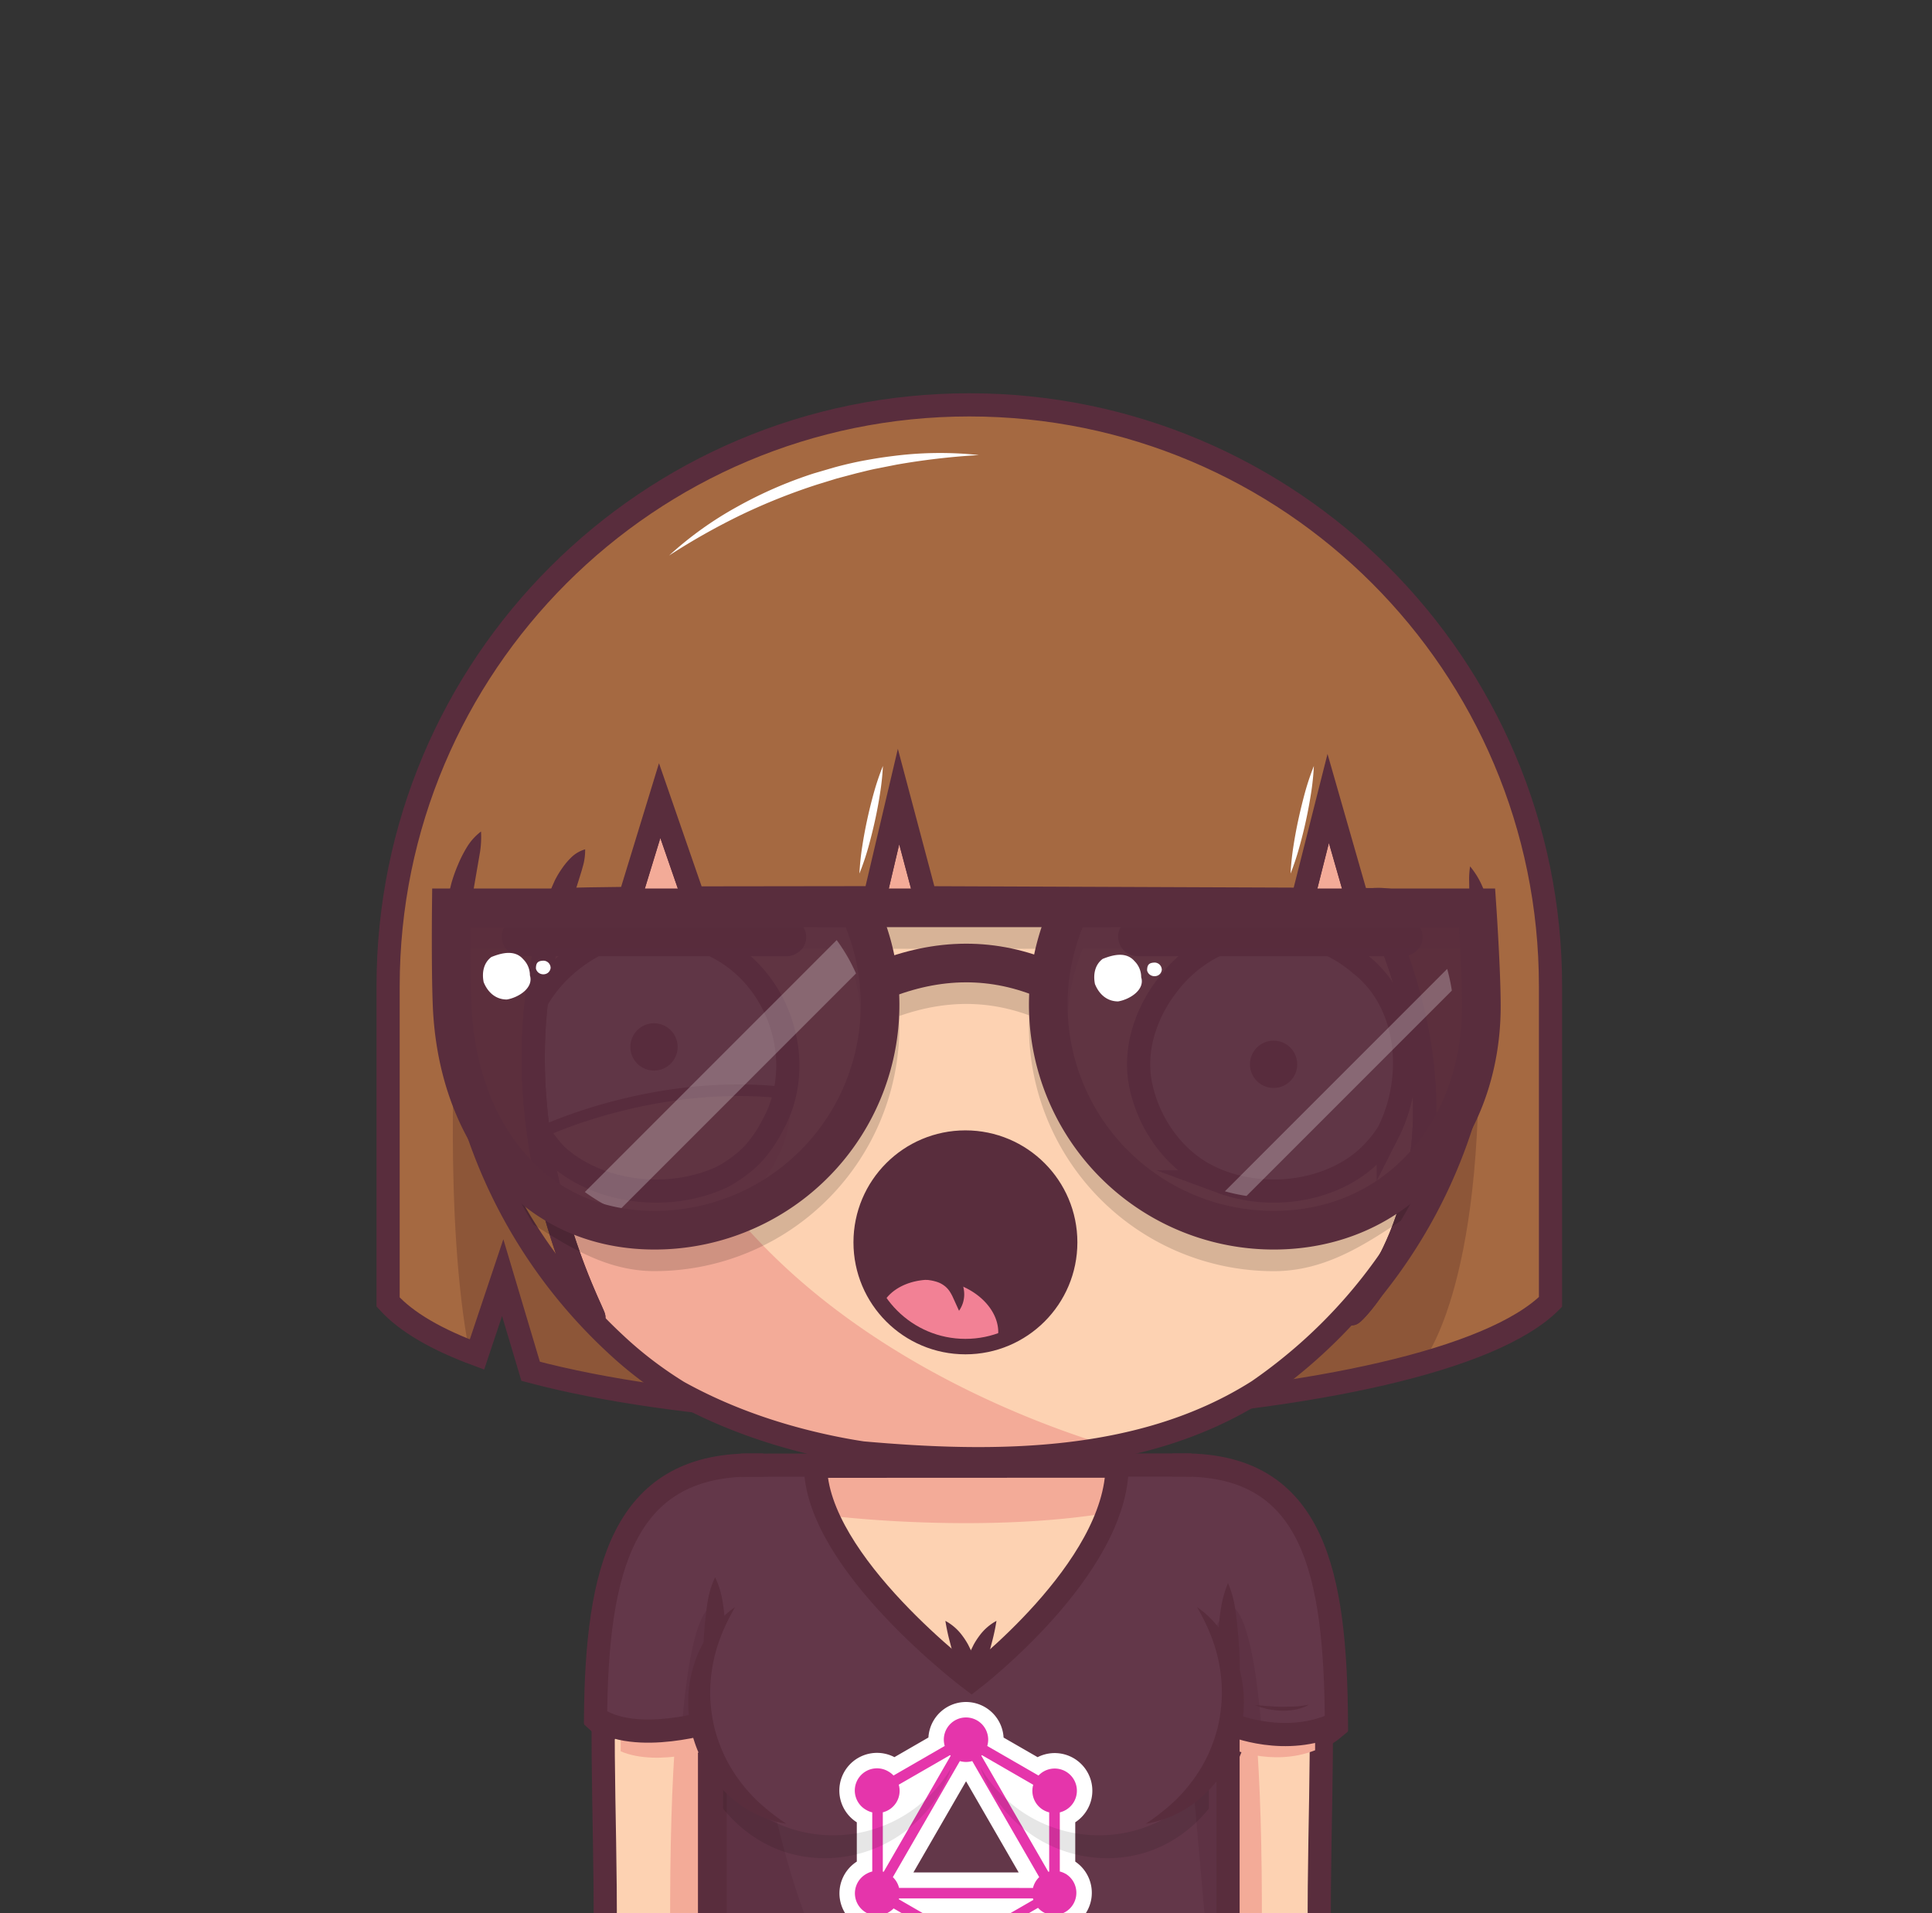 <svg xmlns="http://www.w3.org/2000/svg" xmlns:xlink="http://www.w3.org/1999/xlink" viewBox="0 0 1000 990" xmlns:v="https://vecta.io/nano"><rect x="0" y="0" width="1000" height="990" fill="#333333" stroke="none"/><style><![CDATA[.B{stroke:#592d3d}.C{stroke-miterlimit:10}.D{stroke-width:12}.E{fill:none}.F{fill:#592d3d}.G{fill:#fdd2b2}.H{fill:#f3ab98}.I{fill:#fff}.J{fill:#633749}.K{fill:#a56941}.L{stroke-linecap:square}.M{fill:#5e3244}]]></style><use xlink:href="#B" class="K"/><path d="M242.87 699.45l4 1.52 13.33-39.77 14.46 48.46c45.22 12 104.55 19.15 167.28 21.63l27.28-26.22-233.41-175.64s-6.14 101.45 7.06 170.02zM617.2 552.78l25.31 170.76c34.8-4.34 66.62-10.27 93.11-17.73h0s33.09-36.89 29.52-176.38-147.94 23.35-147.94 23.35z" fill="#8d5638"/><use xlink:href="#B" class="B C D E"/><path d="M610,758.72c90.76,0,72,114.24,72.87,241.28H610Z" class="G"/><path d="M632.74 831.87L610 870l11.38 130h31.76c.77-180.27-20.4-168.13-20.4-168.13z" class="H"/><use xlink:href="#C" class="G"/><path d="M269.61 634.48l2.11 3.58 1.33 2.14 2 3.19 1.46 2.24 2 3 1.56 2.28 2 2.88 1.65 2.3 2 2.77 1.73 2.29 2.07 2.7 1.79 2.26 2.12 2.63 1.85 2.23 2.17 2.57 1.91 2.2 2.22 2.5 2 2.16 2.6 2.79 1.21 1.28 3.91 4 .26.27 3.91 3.81 1.58 1.5 2.86 2.66 1.16 1.06 3.14 2.78q4.9 4.27 10 8.19 8.19 6.24 16.93 11.62c23.55 13 49 22 75.37 27.8 6.59 1.45 13.23 2.7 19.89 3.71 42.1 3.75 87 5.18 129.28-3.08C508.45 729 185.59 612.74 388.8 257.48h0a249.02 249.02 0 0 0-8.06 3.88l-.59.29-3.65 1.88-1 .53a280.52 280.52 0 0 0-11.13 6.23l-.9.53-3.46 2.1-.87.54q-5.36 3.35-10.55 6.93l-1.08.75-3.23 2.29-.66.47q-3.27 2.39-6.46 4.84l-.62.48-3 2.39-1.17.94-3 2.45h0c-2.11 1.75-4.19 3.55-6.24 5.37l-1.14 1-2.69 2.45L318 305q-4.28 4-8.37 8.17l-1.38 1.41-2.36 2.47-1.37 1.48q-2.06 2.2-4.06 4.46c-.45.51-.91 1-1.36 1.54l-2.11 2.45-1.51 1.79-2 2.44-1.61 2-3.16 4-1.61 2.11-1.79 2.4-1.59 2.18-1.68 2.33q-1.42 2-2.8 4.05l-1.49 2.22-1.64 2.5-1.49 2.31-1.68 2.71-1.28 2.07-2.61 4.4-1.22 2.16-1.61 2.87-1.19 2.19-1.9 3.59-1.2 2.34-1.91 3.84-1 2.09-1.53 3.29-.91 2q-1.11 2.47-2.17 5l-.65 1.57-1.56 3.82-.79 2-1.45 3.8-.62 1.65q-.94 2.63-1.85 5.26l-.56 1.7q-.66 2-1.29 4l-.6 1.91-1.37 4.63-.29 1q-.78 2.76-1.5 5.54c-.16.59-.3 1.19-.45 1.78l-1 4.18-.42 1.75-1.24 5.71-.15.77q-.51 2.55-1 5.1l-.32 1.82-.74 4.5-.24 1.52-.83 5.88-.15 1.3-.55 4.79-.19 1.81-.45 5.06c0 .35-.06.69-.08 1q-.22 3-.39 6.05c0 .53 0 1.07-.07 1.6q-.1 2.36-.18 4.71v1.77l-.08 6.17v.1l.08 6.62c0 .76.06 1.52.08 2.28l.17 4.41c0 .89.11 1.77.16 2.66l.25 4 .24 2.83.34 3.77c.09 1 .21 1.94.31 2.91l.42 3.64.39 2.95.5 3.55.47 3 .57 3.49.55 3 .65 3.44.62 3 .74 3.4.68 2.93.82 3.36.74 2.91.91 3.34c.26 1 .53 1.92.81 2.87l1 3.31.88 2.84 1.06 3.28.94 2.8 1.15 3.27 1 2.74 1.24 3.27c.35.89.69 1.79 1 2.68l1.34 3.28 1.08 2.59 1.45 3.33 1.1 2.47 1.6 3.44 1.08 2.3 1.87 3.75.95 1.9q2.88 5.61 6 11.07l1.02 1.69z" class="H"/><use xlink:href="#C" class="B C D E"/><path d="M386.12,758.72c-90.77,0-72,114.24-72.87,241.28h72.87Z" class="G"/><path d="M367.23 831.87L390 870l-11.39 130h-31.73c-.81-180.27 20.35-168.13 20.35-168.13z" class="H"/><path d="M619.47,1070H380.53a13.28,13.28,0,0,1-13.27-13.28V772a13.28,13.28,0,0,1,13.27-13.28H613.76c13.09,0,19,7.66,19,19.88v278.08A13.28,13.28,0,0,1,619.47,1070Z" class="G"/><path d="M629.05 766.62a19.33 19.33 0 0 1-2.51-4 17.25 17.25 0 0 0-8.28-3.51 28.88 28.88 0 0 0-4.5-.34H380.53A13.28 13.28 0 0 0 367.26 772c29 10.42 83.29 16.24 132.74 16.24 63.06 0 104.38-9.35 129.05-21.62z" class="H"/><g class="B C D E"><path d="M610 758.72c90.76 0 72 114.24 72.87 241.28h-50.13M386.12 758.72c-90.77 0-72 114.24-72.87 241.28h50.07" class="L"/><path d="M380.53,758.82l233.23-.1"/></g><path d="M380.53,1070H497.15C388,1070,396.24,838.82,367.26,838.82v217.86A13.28,13.28,0,0,0,380.53,1070Z" class="H"/><path d="M361.26 860.85c-.19-3.67-.11-7.34.05-11s.47-7.35.86-11l.65-5.51c.25-1.84.49-3.67.85-5.51a44.18 44.18 0 0 1 3.59-11 44.18 44.18 0 0 1 3.59 11c.36 1.84.62 3.67.85 5.51l.65 5.51c.38 3.67.68 7.34.85 11s.25 7.34.06 11z" class="F"/><path d="M632.74 870v8 102.75 8.53 67.41a13.28 13.28 0 0 1-13.27 13.31H380.53a13.28 13.28 0 0 1-13.27-13.28v-58.2-137.67" class="B C D E"/><path d="M626.74 870c-.19-4.17-.1-8.35.06-12.53s.47-8.35.85-12.53l.65-6.27c.24-2.09.49-4.17.85-6.26a55.09 55.09 0 0 1 3.59-12.53 55.09 55.09 0 0 1 3.59 12.53c.36 2.09.62 4.18.85 6.26l.65 6.27c.38 4.18.69 8.35.85 12.53s.25 8.36.06 12.53z" class="F"/><path d="M502.07,878.86A69.31,69.31,0,1,1,371,847.39" class="B C D E"/><path d="M371,847.39a69.68,69.68,0,0,1,15-19.67" class="G"/><path d="M365.65 844.66a27 27 0 0 1 3.38-5.84 37.22 37.22 0 0 1 4.53-5l2.58-2.19a21.1 21.1 0 0 1 2.81-1.92 15 15 0 0 1 7-2 25 25 0 0 1-1.75 6.81c-.39 1-.83 1.88-1.29 2.77l-1.3 2.67-2.55 5.19a54.51 54.51 0 0 1-2.76 5z" class="F"/><path d="M489.33,838.82a69,69,0,0,1,12.74,40" class="G"/><path d="M489.33 838.82a26.55 26.55 0 0 1 8.69 7.55 38.8 38.8 0 0 1 3.1 4.79l2.55 5.15a55.12 55.12 0 0 1 3.46 11 48 48 0 0 1 .94 11.53h-12l-.7-9.73-1.4-9.74-.5-2.44-.58-2.45-1.29-4.93a104.17 104.17 0 0 1-2.27-10.73z" class="F"/><path d="M641.65,878.86a69.14,69.14,0,0,0-21.94-50.6" class="G"/><path d="M635.65 878.86a107 107 0 0 0-1.26-12.86 81.92 81.92 0 0 0-3.12-12.67l-1.11-3.11-1.25-3.09c-.41-1.04-.94-2-1.38-3.05l-1.46-3-6.36-12.75a35.76 35.76 0 0 1 12.22 8.61l2.47 2.85s1.54 2 2.25 3a44.55 44.55 0 0 1 2.07 3.18l1.88 3.32a62.19 62.19 0 0 1 5.4 14.29 56.6 56.6 0 0 1 1.62 15.28z" class="F"/><path d="M503,878.86a69.31,69.31,0,1,0,138.61,0" class="B C D E"/><path d="M515.77,838.82a69,69,0,0,0-12.73,40" class="G"/><path d="M515.77 838.82a104.17 104.17 0 0 1-2.27 10.75l-1.29 4.93-.57 2.45-.5 2.44-1.41 9.74-.69 9.73H497a47 47 0 0 1 .94-11.53 54.48 54.48 0 0 1 3.46-11l2.54-5.15a40 40 0 0 1 3.1-4.79 26.66 26.66 0 0 1 8.73-7.57z" class="F"/><path d="M383.44 837.55v-78.83m233.02 78.83v-78.83" class="B C D E"/><g class="J B C D"><path d="M470.5,897.78h53.9v19.7c-17.74-6.05-35.71-5.9-53.9,0Z"/><path d="M638.1,878.86a69.06,69.06,0,0,0-18.63-47.28c-4.22-4.52-44.27,6.19-67.81,27.26-23.11,20.69-43.23,54.49-40.35,58.75A69.31,69.31,0,0,0,638.1,878.86Z"/></g><path d="M598.11 848.39c-6.12 3.67-12.15 7.18-18 11a154.79 154.79 0 0 0-16.53 12.18c-5.15 4.46-10.11 9.32-15 14.26l-14.75 15.07a100 100 0 0 1 11.18-18.17A106.06 106.06 0 0 1 559.72 867a84.36 84.36 0 0 1 18.14-11.73 83.45 83.45 0 0 1 20.25-6.88z" class="I"/><use xlink:href="#D" class="B C D J"/><path d="M455.75 938.92a85.36 85.36 0 0 1-85.36-85.36 86.38 86.38 0 0 1 .44-8.71 69.31 69.31 0 0 0 96.31 93.29 85.67 85.67 0 0 1-11.39.78z" class="M"/><use xlink:href="#D" class="B C D E"/><path d="M401.89 848.39a83.45 83.45 0 0 1 20.25 6.87A84.36 84.36 0 0 1 440.28 867a106.06 106.06 0 0 1 14.65 15.71 100 100 0 0 1 11.18 18.17c-5.06-5-9.84-10.13-14.75-15.07s-9.84-9.8-15-14.26a154.79 154.79 0 0 0-16.53-12.18c-5.83-3.8-11.83-7.31-17.94-10.98z" class="I"/><path d="M680.7 905.78c.2-37.1-1.21-70.07-7.74-95.39-10.08-25.35-28.18-40.47-60.12-40.47l22.85 134.47s22.51 10.29 45.01 1.39z" class="H"/><path d="M689.3,895.23a20.28,20.28,0,0,1-3.69,2.42" class="B C D E L"/><path d="M329 809.32c-6.82 25.57-8 59.13-7.74 97 19.9 8.55 50.43-2.15 50.43-2.15L389 771.89c-30.86 0-49.26 13.9-60 37.43z" class="H"/><g class="J"><path d="M616.66 758.16l-38.44.1c0 53.72-75.33 111.14-75.33 111.14s-80.8-60.58-80.8-111.14l-38.66-.1a13.28 13.28 0 0 0-13.28 13.27v284.69a13.28 13.28 0 0 0 13.28 13.27h238.93a13.27 13.27 0 0 0 13.27-13.27V778c0-12.18-5.88-19.84-18.97-19.84z"/><path d="M612.84,758.16c63.54,0,73.4,56,73.9,133.16-18.59,11.62-48.91,1.32-48.91,1.32Z"/></g><path d="M635.63 831.31l-22.79 38.09 11.39 130h11.6V893.78l17.28 2.89c-5.62-72.17-17.48-65.36-17.48-65.36z" class="M"/><path d="M389,758.16c-61.78,0-75.82,53.79-76.85,127.66,19,19.85,57.95,4.58,57.95,4.58Z" class="J"/><path d="M370.12 831.31v59.09l-17.31 4.3c5.67-70.07 17.31-63.39 17.31-63.39z" class="M"/><path d="M612.84 758.16c67.42 0 78.45 56.28 78.9 133.78-26.2 12.42-53.91.7-53.91.7M389 758.16c-66.79 0-80.08 54.69-80.75 130.71 20.59 14.79 61.85 1.53 61.85 1.53" class="B C D E L"/><path d="M383.43 1069.39H500c-109.19 0-100.91-231.14-129.89-231.14v217.87a13.28 13.28 0 0 0 13.32 13.27z" class="M"/><path d="M364.15 860.29c-.19-3.67-.11-7.35.06-11s.47-7.34.85-11l.65-5.51c.24-1.84.49-3.67.85-5.5a44.05 44.05 0 0 1 3.59-11 44.05 44.05 0 0 1 3.59 11c.36 1.83.62 3.67.85 5.5l.65 5.51q.58 5.52.86 11c.16 3.67.24 7.35 0 11z" class="F"/><path d="M635.63 869.4v8 102.76 8.53 67.41a13.27 13.27 0 0 1-13.27 13.27H383.43a13.28 13.28 0 0 1-13.28-13.27V860.29" class="B C D E"/><path d="M629.63 869.4c-.19-4.18-.1-8.36.06-12.53s.47-8.36.86-12.53l.64-6.27c.24-2.09.49-4.18.86-6.27a54.83 54.83 0 0 1 3.58-12.53 54.37 54.37 0 0 1 3.59 12.53 96.22 96.22 0 0 1 .85 6.27l.65 6.27c.39 4.17.69 8.35.85 12.53s.26 8.35.06 12.53z" class="F"/><g class="B C D E"><path d="M383.43,758.26l233.23-.1"/><path d="M310.72,891.94a24.84,24.84,0,0,0,3.68,2.76" class="L"/></g><path d="M677.59 882.13a20.25 20.25 0 0 1-6.75 2.52 34.91 34.91 0 0 1-7.21.64 39.94 39.94 0 0 1-7.17-.78c-1.18-.22-2.34-.57-3.49-.87s-2.28-.78-3.38-1.24c1.21 0 2.39.17 3.56.27l3.52.29c1.17 0 2.33.2 3.5.21l3.49.12 7-.18a50.81 50.81 0 0 0 6.93-.98z" class="F"/><path d="M578.22,758.26c0,53.72-75.33,111.14-75.33,111.14s-80.8-60.58-80.8-111.14" class="B C D E"/><use xlink:href="#E" stroke="#fff" stroke-width="16"/><use xlink:href="#E" fill="#e535ab"/><path d="M426.88 961.63a69.32 69.32 0 0 0 65.62-47 71 71 0 0 1-118.19 6.64l-.05 14.73c12.74 15.63 30.89 25.63 52.62 25.63zm146.24 0a69.32 69.32 0 0 1-65.62-47 71 71 0 0 0 118.19 6.64v14.72c-12.69 15.64-30.84 25.64-52.57 25.64z" opacity=".1"/><path d="M407,943.81A69.33,69.33,0,0,1,380.42,831.7" class="J"/><path d="M407 943.81a57.14 57.14 0 0 1-31.21-16l-1.62-1.6-1.53-1.69c-.53-.56-1-1.15-1.48-1.73a22 22 0 0 1-1.43-1.79l-2.68-3.72-2.37-3.93a69 69 0 0 1-6.71-17.13 70.52 70.52 0 0 1-1.69-18.3 64.09 64.09 0 0 1 3.4-17.93l.76-2.14.88-2.1c.55-1.4 1.26-2.74 1.91-4.09a60.79 60.79 0 0 1 4.74-7.63c.85-1.21 1.82-2.35 2.75-3.49s1.94-2.23 3-3.23a47.65 47.65 0 0 1 6.73-5.59c-5.79 10-9.9 20.19-11.66 30.67a78.09 78.09 0 0 0-1.18 15.61 84.63 84.63 0 0 0 2 15.41 80.81 80.81 0 0 0 5.12 14.65 76.2 76.2 0 0 0 8.08 13.47 79 79 0 0 0 10.81 11.95A115 115 0 0 0 407 943.81z" class="F"/><path d="M593.05,943.81A69.33,69.33,0,0,0,619.58,831.7" class="J"/><path d="M593.05 943.81a115 115 0 0 0 13.35-10.29 79 79 0 0 0 10.81-11.95 76.2 76.2 0 0 0 8.08-13.47 80.81 80.81 0 0 0 5.12-14.65 84.63 84.63 0 0 0 2-15.41 78.09 78.09 0 0 0-1.15-15.67c-1.76-10.48-5.87-20.64-11.66-30.67a47.65 47.65 0 0 1 6.73 5.59c1.08 1 2 2.14 3 3.23s1.9 2.28 2.75 3.49a60.79 60.79 0 0 1 4.74 7.63c.65 1.35 1.36 2.69 1.91 4.09l.88 2.1c.27.71.5 1.43.76 2.14a64.09 64.09 0 0 1 3.4 17.93 70.52 70.52 0 0 1-1.69 18.3 69 69 0 0 1-6.71 17.13l-2.37 3.93c-.87 1.26-1.78 2.49-2.68 3.72a22 22 0 0 1-1.43 1.79l-1.48 1.73c-.48.57-1 1.15-1.53 1.69l-1.62 1.6a57.14 57.14 0 0 1-31.21 16.02z" class="F"/><path d="M271.4 568.53c-1-28.36 18-52.36 43.28-63.56a62.37 62.37 0 0 1 8.16-2.7 70 70 0 0 1 42.21 2.73 71.67 71.67 0 0 1 8.93 4.16c29.53 15.89 42.79 53.25 31.36 83.46a61.68 61.68 0 0 1-4.18 8.82 54.68 54.68 0 0 1-17.51 20.83 69.25 69.25 0 0 1-7.85 5c-27.38 13-64.38 9-86.45-11.4a68.39 68.39 0 0 1-6.11-7.47 64.89 64.89 0 0 1-5.57-9.5 55.78 55.78 0 0 1-5.67-21.8 75.67 75.67 0 0 1-.6-8.57z" class="H"/><use xlink:href="#F" class="I"/><circle cx="338.51" cy="541.79" r="12.24" class="F"/><g class="B C"><path d="M399.52 583a59.6 59.6 0 0 0 4.18-8.82 62.5 62.5 0 0 0 2.57-8.64c-68.32-7.75-127 20.81-127 20.81l1.1 1.75 1.25 1.84a68.28 68.28 0 0 0 6.11 7.48c22.06 20.36 59.06 24.36 86.44 11.39a68.37 68.37 0 0 0 7.85-5 63.08 63.08 0 0 0 7.12-6.07 64.78 64.78 0 0 0 5.68-7 63.85 63.85 0 0 0 4.7-7.74z" stroke-width="6" class="G"/><use xlink:href="#F" class="D E"/></g><path d="M583.89 560.47c.43-15.13 6.67-30.09 15.1-41.33a72.82 72.82 0 0 1 7.12-8.53 69.73 69.73 0 0 1 90.17-8.95 73.27 73.27 0 0 1 6.53 5.13c27 21.45 30.12 63.14 15.32 93.23a62.31 62.31 0 0 1-4.78 6.86 72.09 72.09 0 0 1-7.58 8.13c-20.27 17.83-51.81 22.13-77.41 12.42a71.34 71.34 0 0 1-10.55-5c-17.9-10.78-30.37-31.09-33.43-52.23a62.93 62.93 0 0 1-.49-9.73z" class="G"/><path d="M589.38 549c.42-14.15 6.42-28.15 14.52-38.66a70.56 70.56 0 0 1 6.86-8 68.55 68.55 0 0 1 86.77-8.34 69.81 69.81 0 0 1 6.28 4.79c26 20.07 29 59.07 14.74 87.22a56.5 56.5 0 0 1-4.6 6.42 68.91 68.91 0 0 1-7.29 7.6c-19.51 16.68-49.86 20.71-74.49 11.62A68.79 68.79 0 0 1 622 606.9c-17.22-10.08-29.22-29.08-32.17-48.85a56.34 56.34 0 0 1-.45-9.05z" class="B C D I"/><g class="F"><circle cx="659.21" cy="550.79" r="12.24"/><path d="M718.86 618.11c-10.23 5-20.32 9.55-31.34 12.69a97.34 97.34 0 0 1-16.46 3.3 141.1 141.1 0 0 1-17.69.3 144.2 144.2 0 0 1-20.37-1.92c-1.93-.31-4.13.51-4.62 2.62-.41 1.81.55 4.28 2.62 4.62a164.26 164.26 0 0 0 19.66 2.1c3.19.13 6.37.06 9.56.16a78.25 78.25 0 0 0 9.06-.21c12-1 23.62-4.28 34.76-8.76 6.32-2.55 12.52-5.4 18.63-8.42a3.77 3.77 0 0 0 1.34-5.13 3.83 3.83 0 0 0-5.13-1.35zm-353.55 9.31c-11.37 2.16-22.4 3.8-34.06 3.83a95.68 95.68 0 0 1-17-1.36 171.78 171.78 0 0 1-35.56-11.64 3.85 3.85 0 0 0-5.13 1.35c-.95 1.62-.5 4.27 1.34 5.13a164.42 164.42 0 0 0 17.87 7.1c2.91 1 5.87 1.7 8.78 2.6a91.22 91.22 0 0 0 8.91 2.35c11.95 2.42 24.22 2.37 36.31 1 6.88-.76 13.71-1.88 20.51-3.17 2-.37 3.12-2.77 2.62-4.61a3.83 3.83 0 0 0-4.62-2.62z"/><circle cx="499.7" cy="642.93" r="53.95"/></g><path d="M491.21 663.39c-14.07-3.37-27.62 1-33.45 9.87a48.46 48.46 0 0 0 52.82 20.14 49.33 49.33 0 0 0 6-2c1.35-12.01-9.5-24.22-25.37-28.01z" fill="#f28195"/><path d="M478.65 652h.8.65l1.25.06a17.92 17.92 0 0 1 2.44.35 21 21 0 0 1 4.74 1.53 18.15 18.15 0 0 1 7.78 6.65 17.17 17.17 0 0 1 2.77 9.28 14.75 14.75 0 0 1-2.69 8.47l-3.31-7.29a24 24 0 0 0-1.62-2.87 12.38 12.38 0 0 0-1.95-2.21 13 13 0 0 0-4.82-2.66 24.72 24.72 0 0 0-2.85-.69l-1.47-.22-.73-.07h-.33-.19z" class="F"/><circle cx="499.7" cy="642.93" r="53.95" stroke-width="8" class="B E"/><path d="M290.23 414.02h439.24v64.15H290.23z" class="H"/><use xlink:href="#G" class="K"/><use xlink:href="#G" class="B C D E"/><path d="M584.15 228l-6.47-1.74c-25.21-7-50.93-7.55-75.13-7.55-30.59 0-57.07 3.49-80.91 10.64l-4.26 1.27-.49.15a299.89 299.89 0 0 0-93.42 52c-3 2.46-6 5-8.84 7.55-29.63 24.82-52.93 56.11-69.24 93-1.56 3.49-3 7.05-4.42 10.57-4.18 10.69-21.29 59.77-23.75 70.65l72.53 1c7.73-.29 20.24-.51 36.19-.67l15.5-50.61 17.44 50.38 93.88-.12 12.32-52.36L479 464.6l195.28.77 13.2-52.17 15 52.33 8.21.05L783.8 500c0-86.19-41.3-149-46.48-156.6C706 288 651.63 247 584.15 228zm166.16 319.25c-3.17-25.92-11.17-55.26-26.51-87.84l-3.89-8.27h-6.49l-26.78-93.63-23.64 93.3-172.86-.69-25.95-97.57-22.94 97.5-72.09.09-28.56-82.61-25.42 83-26 .56-9.83.38-3.29 9.26C261.72 501.22 257.92 545 264.76 591c-15.9-40-22.46-91.39-5.65-157.63l.09-.38a197.7 197.7 0 0 1 8.8-28.52c1.2-3.09 2.51-6.22 3.91-9.35 14.54-32.86 35.24-60.67 61.51-82.63l.33-.29c2.65-2.35 5.39-4.69 8.14-6.95a270.41 270.41 0 0 1 84-46.87l4.05-1.2c21.12-6.34 44.87-9.43 72.6-9.43 22.22 0 45.73.51 67.45 6.52l6.38 1.71c60.24 17 108.53 53.27 136 102.23l.37.66.44.63c.42.59 41.61 59.63 41.61 140.5a252.08 252.08 0 0 1-4.48 47.25z" class="K"/><path d="M710 667.66q-4.71 5.82-9.71 11.37c-2.5 2.77 2.58-1.12 9.71-11.37zM307.17 681.6c4.37 4.7-57.93-101.85-17.42-216 7.73-.29 20.24-.51 36.19-.67l15.5-50.61 17.44 50.38 93.88-.12 12.32-52.36L479 464.6l195.28.77 13.2-52.17 15 52.33 8.21.05C760.78 572 728.5 641.13 710 667.66" class="B C D E"/><path d="M284.48 462.85l.53-1.94.62-1.78 1.51-3.42a48.48 48.48 0 0 1 3.85-6.42 37.51 37.51 0 0 1 4.88-5.75 17 17 0 0 1 7-4 31 31 0 0 1-.87 7.68l-.93 3.32-1 3.25q-1 3.23-2 6.39l-1 3.13-.56 1.53-.56 1.4zm426.2-3.27a35 35 0 0 1 6.23.06 60.73 60.73 0 0 1 6.24.86l3.12.64a25.74 25.74 0 0 1 3.11.86 18.53 18.53 0 0 1 6.24 3.58 18.74 18.74 0 0 1-6.24 3.59 25.68 25.68 0 0 1-3.11.85l-3.12.65q-3.12.58-6.24.86a35 35 0 0 1-6.23.05z" class="F"/><path d="M444.84 452.07a134.88 134.88 0 0 1 1.49-14.25c.72-4.7 1.6-9.37 2.61-14s2.15-9.25 3.44-13.83A132.09 132.09 0 0 1 457 396.4a131.77 131.77 0 0 1-1.5 14.25q-1.08 7.05-2.61 14-1.53 6.95-3.44 13.83a137 137 0 0 1-4.61 13.59zm223.16 0a134.88 134.88 0 0 1 1.49-14.25q1.09-7.05 2.61-14 1.52-6.95 3.39-13.82a132.09 132.09 0 0 1 4.57-13.58 131.76 131.76 0 0 1-1.49 14.25q-1.1 7.05-2.61 14a228.93 228.93 0 0 1-3.45 13.83 134.48 134.48 0 0 1-4.51 13.57z" class="I"/><path d="M237.55,468.26a143,143,0,0,1,11.42-38" class="K"/><path d="M231.6 467.51l.32-2.73.46-2.58 1.23-5a78.48 78.48 0 0 1 3.47-9.75 66.09 66.09 0 0 1 4.7-9.22 29.18 29.18 0 0 1 7.19-7.91 50.46 50.46 0 0 1-.48 10.43l-.83 4.84-.83 4.78-1.63 9.49-.83 4.68-.42 2.32-.44 2.19z" class="F"/><path d="M769.33,496s-.46-20.78-8.37-47.63" class="K"/><path d="M763.33 496.12l-.24-2.76-.22-2.89-.45-5.84-.91-11.8-1-11.93-.1-6.14a47.58 47.58 0 0 1 .5-6.4 42.78 42.78 0 0 1 6.58 10.89 62.13 62.13 0 0 1 2.17 5.84l1.81 6a111.89 111.89 0 0 1 2.69 12.17l.81 6.21q.16 1.56.24 3.15a49.13 49.13 0 0 1 .07 3.28z" class="F"/><path d="M506.7 235.5a369.62 369.62 0 0 0-42.48 4.93l-10.44 2.06c-3.44.64-6.9 1.61-10.35 2.41l-10.26 2.72-10.15 3.12a314.87 314.87 0 0 0-39.44 15.73 348.17 348.17 0 0 0-37.24 21 183.41 183.41 0 0 1 35.08-25.14A219.23 219.23 0 0 1 421.18 245l10.42-3.05c3.48-.96 7-1.82 10.55-2.6s7.1-1.4 10.65-2 7.16-1.07 10.74-1.52a190 190 0 0 1 43.16-.33z" class="I"/><path d="M407.29 474.84H286.65c-5.56 0-11.12-.08-16.68 0h-.24c-5.23 0-10.24 4.6-10 10a10.17 10.17 0 0 0 10 10h120.64 16.68.24c5.23 0 10.24-4.6 10-10a10.18 10.18 0 0 0-10-10zm319.03 0H605.68c-5.56 0-11.12-.08-16.68 0h-.24c-5.23 0-10.24 4.6-10 10a10.17 10.17 0 0 0 10 10H709.4h16.68.24c5.23 0 10.24-4.6 10-10a10.18 10.18 0 0 0-10-10z" class="F"/><path d="M725 631.82a265.34 265.34 0 0 0 26.3-59.43c-17.24 35.74-49.84 65.46-92.11 65.46a106.75 106.75 0 0 1-106.61-106.63 105.67 105.67 0 0 1 7.83-40.22H758a105.33 105.33 0 0 1 7.62 33.39c.73-8 1.12-16.19 1.12-24.42a269.16 269.16 0 0 0-1.58-29H575h0-151.86 0-188.31a269.16 269.16 0 0 0-1.58 29c0 4.73.14 9.42.38 14.09A104.92 104.92 0 0 1 240.1 491h197.6a106.7 106.7 0 0 1-98.8 146.82c-38.8 0-68.82-25.83-87.48-56.89a266.14 266.14 0 0 0 24.76 52.84c19.39 12.07 38.25 24.05 62.72 24.05a126.78 126.78 0 0 0 126.63-126.6c0-1.81 0-3.61-.12-5.4 23.38-8.23 45.52-8.35 67.31-.36-.08 1.91-.14 3.83-.14 5.76a126.78 126.78 0 0 0 126.63 126.63c25.79 0 45.79-12.75 65.79-26.03zM535.26 505.18c-23.4-7.55-47.64-7.42-72.33.39A124.62 124.62 0 0 0 459 491h80.1a122.6 122.6 0 0 0-3.84 14.18z" opacity=".15"/><path d="M233.59 469.82l.41 50.2c0 64.41 40.48 116.63 104.9 116.63a116.68 116.68 0 0 0 105.3-166.83zm320.32 0a116.68 116.68 0 0 0 105.3 166.83c64.42 0 107.54-52.22 107.54-116.63 0-18-2.23-50.2-2.23-50.2z" opacity=".95" class="F"/><path d="M320,626.86,443.07,503.78a93.05,93.05,0,0,0-10-17.27L302.72,616.88A93.62,93.62,0,0,0,320,626.86Z" opacity=".25" class="I"/><path d="M455.86,507.53c29.52-12,58.53-12.42,87,0" stroke-width="20" class="B C E"/><g class="I"><path d="M274.28 504.75c2.06 6.51-5.94 11.51-11.94 12.51-6 0-10-4-12-9-1-5 0-10 4-13 5-2 12-4 16.44 1.12a11.7 11.7 0 0 1 3.5 8.37zm10.72-3.82c-.61 4.33-6.61 4.33-7.61.33 0-3 1-4 3.84-4.1a3.77 3.77 0 0 1 3.77 3.77z"/><path d="M645.19 618.92l106.28-106.28a93.89 93.89 0 0 0-2.41-11.22L634 616.51a94.31 94.31 0 0 0 11.19 2.41z" opacity=".25"/><path d="M590.68 505.73c2.06 6.51-5.94 11.51-11.94 12.51-6 0-10-4-12-9-1-5 0-10 4-13 5-2 12-4 16.45 1.12a11.69 11.69 0 0 1 3.49 8.37zm10.67-3.82c-.61 4.33-6.61 4.33-7.61.33 0-3 1-4 3.85-4.1a3.76 3.76 0 0 1 3.76 3.77z"/></g><g stroke-width="20" class="B C E"><path d="M233.59 469.82s-.34 31.69.41 50.2c2.6 64.36 40.48 116.63 104.9 116.63a116.68 116.68 0 0 0 105.3-166.83zm320.32 0a116.68 116.68 0 0 0 105.3 166.83c64.42 0 107.54-51.53 107.54-115.94 0-18-2.23-50.89-2.23-50.89z"/><path d="M423.14 469.81h151.83"/></g><defs ><path id="B" d="M501.71 209.52c-166.14 0-300.83 134.68-300.83 300.83v163.43c9.48 10.52 25.37 19.57 46 27.19l13.32-39.77 14.46 48.46c152.76 40.64 466.71 25.28 527.88-35.88V510.35c0-166.15-134.69-300.83-300.83-300.83z"/><path id="C" d="M233.25,500c0-147.32,119.43-266.75,266.75-266.75S766.75,352.68,766.75,500A266.22,266.22,0,0,1,668.1,707.12q-8.21,6.68-16.94,12.69C591,758,515,758,446.39,751.89c-6.66-1-13.3-2.26-19.89-3.71-26.33-5.8-51.82-14.75-75.37-27.8Q342.4,715,334.2,708.76a199.59,199.59,0,0,1-15.8-13.38q-7.14-6.63-13.79-13.78A265.86,265.86,0,0,1,233.25,500Z"/><path id="D" d="M361.9,878.86a69.06,69.06,0,0,1,18.63-47.28c4.22-4.52,44.27,6.19,67.81,27.26,23.11,20.69,43.23,54.49,40.35,58.75A69.31,69.31,0,0,1,361.9,878.86Z"/><path id="E" d="M551.55 969.73a11.33 11.33 0 0 0-3-1.2v-30.61a11.25 11.25 0 0 0 3.06-1.22 11.49 11.49 0 0 0-1.987-20.845 11.49 11.49 0 0 0-12.093 3.005L511 903.57a11.48 11.48 0 0 0-15.756-13.733 11.48 11.48 0 0 0-6.724 10.453 11.68 11.68 0 0 0 .47 3.26l-26.5 15.3a11.65 11.65 0 0 0-2.59-2.05 11.49 11.49 0 0 0-17.459 9.91 11.49 11.49 0 0 0 5.979 9.99 11.25 11.25 0 0 0 3.06 1.22v30.6a11.71 11.71 0 0 0-3 1.21 11.49 11.49 0 0 0-.161 20.075 11.49 11.49 0 0 0 11.641-.175 11.65 11.65 0 0 0 2.57-2L489 1002.9a11.25 11.25 0 0 0-.47 3.25 11.5 11.5 0 0 0 17.25 9.959 11.5 11.5 0 0 0 5.75-9.959 11.68 11.68 0 0 0-.58-3.62l26.33-15.2a11.24 11.24 0 0 0 2.84 2.3c5.478 2.994 12.344 1.067 15.463-4.341s1.351-12.316-3.983-15.559zm-86.2 7.27a11.36 11.36 0 0 0-1.21-3 11.59 11.59 0 0 0-2-2.56l34.68-60.06a11.67 11.67 0 0 0 3.2.45 11.37 11.37 0 0 0 3.21-.46l34.67 60.06a11.45 11.45 0 0 0-3.23 5.6zm69.45-53.36a11.46 11.46 0 0 0 8.26 14.28v30.65l-.44.11-34.68-60.07.3-.3zm-43.06-15.34l.33.32-34.68 60.07-.45-.12v-30.68a11.45 11.45 0 0 0 8.25-14.29zm16.75 90.14a11.5 11.5 0 0 0-16.76-.23l-26.51-15.31.12-.44h69.32c.06.25.13.51.21.75z"/><path id="F" d="M269.77 550.18c-1-28.36 18-52.36 43.28-63.56a62.23 62.23 0 0 1 8.15-2.7 70 70 0 0 1 42.22 2.68 71.54 71.54 0 0 1 8.92 4.16c29.53 15.89 42.79 53.26 31.36 83.46a59.6 59.6 0 0 1-4.18 8.82 63.85 63.85 0 0 1-4.71 7.8 64.78 64.78 0 0 1-5.68 7 63.08 63.08 0 0 1-7.12 6.07 68.37 68.37 0 0 1-7.85 5c-27.38 13-64.38 9-86.44-11.39a68.28 68.28 0 0 1-6.11-7.48 65 65 0 0 1-5.58-9.5 55.59 55.59 0 0 1-5.71-21.73 71.3 71.3 0 0 1-.55-8.63z"/><path id="G" d="M710 667.66q-4.71 5.82-9.71 11.37c-2.5 2.77 2.58-1.12 9.71-11.37zm15-316.55C694.5 296.7 641.5 259.24 580.22 242l-6.35-1.71c-22.7-6.28-46.62-7-71.32-7-26.69 0-52.46 2.74-76.77 10l-4.26 1.27A283.11 283.11 0 0 0 332.67 294q-4.37 3.58-8.57 7.32c-28.34 23.69-50.34 53.69-65.47 87.9q-2.2 4.92-4.16 9.93a212.31 212.31 0 0 0-9.41 30.61C213 556.34 262.89 634 307.17 681.6c4.37 4.7-57.93-101.85-17.42-216 7.73-.29 20.24-.51 36.19-.67l15.5-50.61 17.44 50.38 93.88-.12 12.32-52.36L479 464.6l195.28.77 13.2-52.17 15 52.33 8.21.05C760.78 572 728.5 641.13 710 667.66A265.62 265.62 0 0 0 769.3 500c0-86.42-44.3-148.89-44.3-148.89z"/></defs></svg>